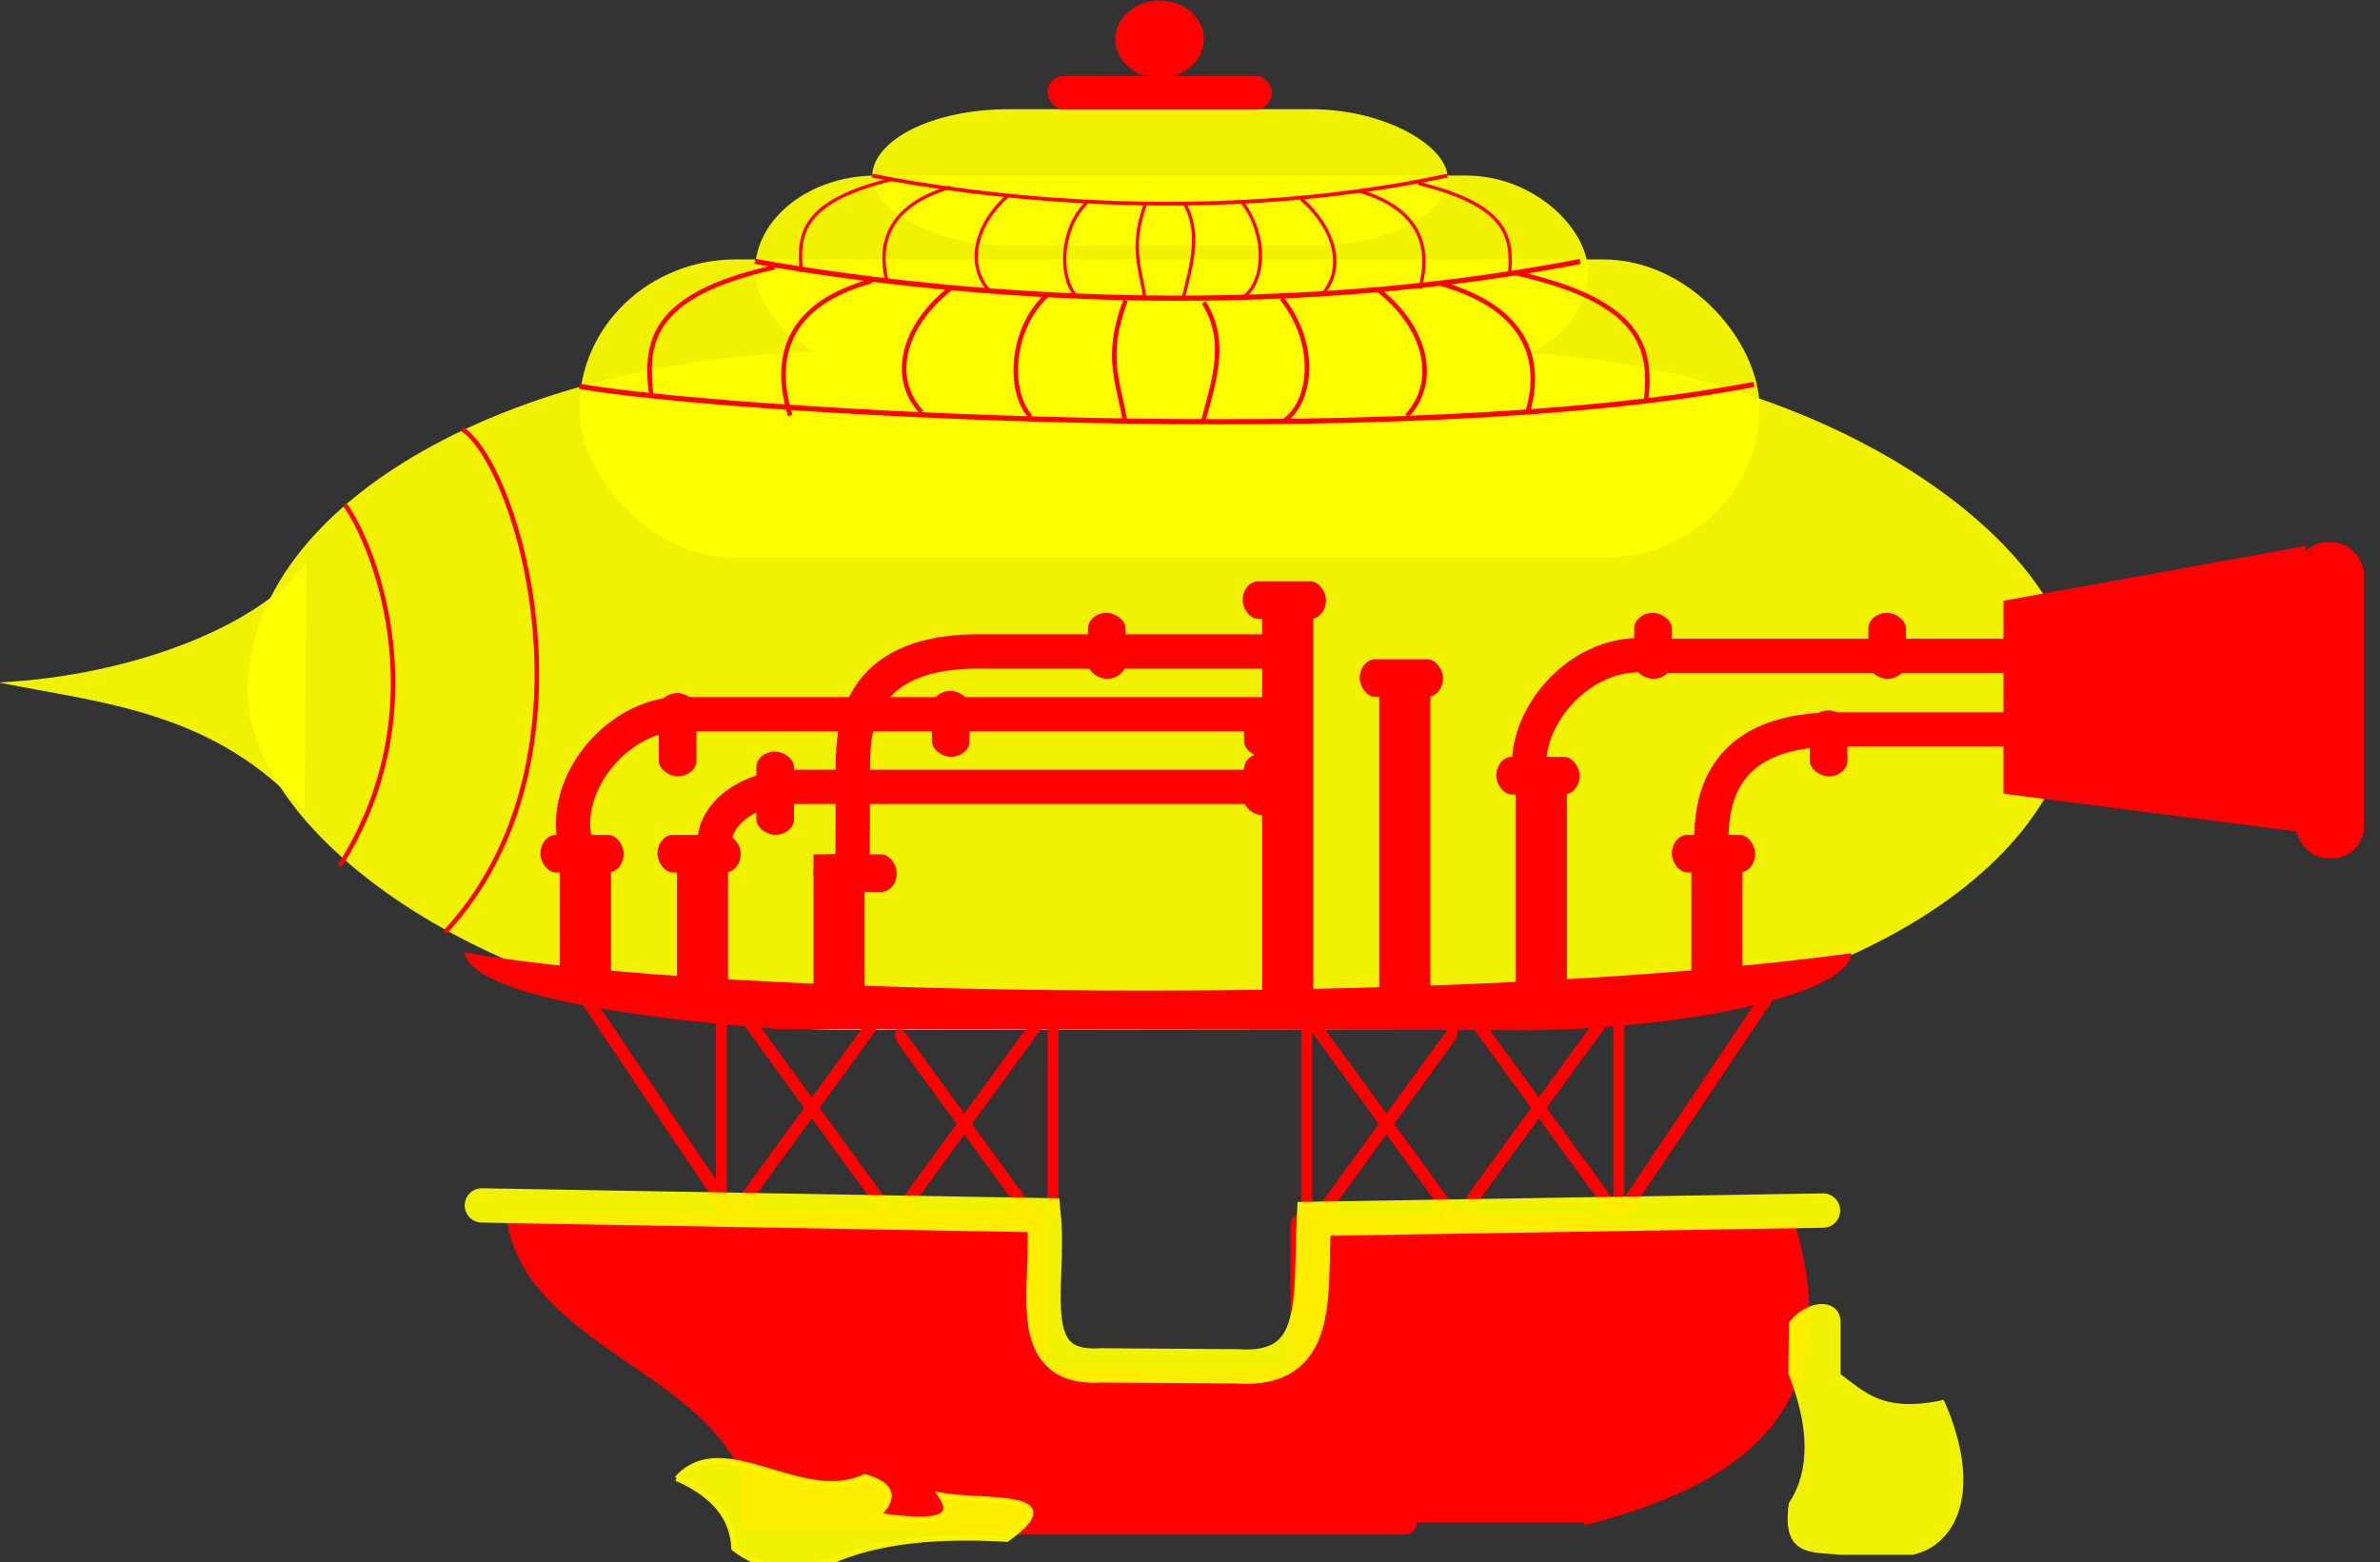 <?xml version="1.0" encoding="UTF-8"?>
<!-- Created with Inkscape (http://www.inkscape.org/) -->
<svg width="122mm" height="80.1mm" version="1.1" viewBox="0 0 122 80.1" xmlns="http://www.w3.org/2000/svg" xmlns:cc="http://creativecommons.org/ns#" xmlns:dc="http://purl.org/dc/elements/1.1/" xmlns:rdf="http://www.w3.org/1999/02/22-rdf-syntax-ns#">
 <rect x="0" y="0" width="122" height="80.1" fill="#333333" stroke="none"/>
 <g transform="translate(-31.3 -49.8)">
  <g transform="translate(338 -23.4)">
   <g fill="#ff0" fill-opacity=".93">
    <rect x="-294" y="91.2" width="93.7" height="34.8" rx="30.8" ry="17.4"/>
    <path d="m-291 102-0.075 12.8c-4.63-5.12-10.3-5.54-15.7-6.61 7.03-0.357 13.5-3 15.8-6.17z"/>
    <rect x="-277" y="86.5" width="60.5" height="15.3" rx="8.02" ry="15.3"/>
    <rect x="-268" y="82.2" width="42.7" height="9.83" rx="6.23" ry="9.83"/>
    <rect x="-262" y="78.8" width="29.5" height="6.99" rx="6.99" ry="6.99"/>
   </g>
   <path d="m-277 93c6.99 1.27 42 3.42 60.2-0.092" fill="none" stroke="#f00" stroke-width=".265px"/>
   <path d="m-268 86.6c6.99 1.27 24.2 3.52 42.3 0.003" fill="none" stroke="#f00" stroke-width=".265px"/>
   <g fill="#f00">
    <path d="m-283 122c13 2.39 50.8 2.87 71.2 0.067-0.163 2.35-10.1 4.11-18 3.94l-37-0.047c-5.06-0.393-15.7-1.44-16.1-3.96z"/>
    <rect x="-278" y="117" width="2.62" height="6.26" rx="0" ry="0"/>
    <rect x="-279" y="116" width="4.27" height="1.93" rx=".802" ry="1.07"/>
    <rect x="-272" y="117" width="2.62" height="7.2" rx="0" ry="0"/>
    <rect x="-273" y="116" width="4.27" height="1.93" rx=".802" ry="1.07"/>
    <rect x="-265" y="117" width="2.62" height="6.93" rx="0" ry="0"/>
    <rect x="-265" y="117" width="4.27" height="1.93" rx=".802" ry="1.07"/>
    <rect x="-270" y="125" width=".563" height="10.6" rx=".529" ry=".529"/>
    <rect x="-253" y="125" width=".563" height="10.6" rx=".529" ry=".529"/>
    <rect transform="matrix(.646 .763 -.589 .808 0 0)" x="-135" y="282" width=".652" height="12.7" rx=".513" ry=".514"/>
    <rect transform="matrix(-.646 .763 .589 .808 0 0)" x="293" y="-121" width=".652" height="12.7" rx=".513" ry=".514"/>
    <rect transform="matrix(-.646 .763 .589 .808 0 0)" x="299" y="-128" width=".652" height="12.7" rx=".513" ry=".514"/>
    <rect transform="matrix(.646 .763 -.589 .808 0 0)" x="-142" y="289" width=".652" height="12.7" rx=".513" ry=".514"/>
    <rect x="-240" y="125" width=".563" height="10.6" rx=".529" ry=".529"/>
    <rect x="-224" y="125" width=".563" height="10.6" rx=".529" ry=".529"/>
    <rect transform="matrix(.646 .763 -.589 .808 0 0)" x="-111" y="259" width=".652" height="12.7" rx=".513" ry=".514"/>
    <rect transform="matrix(-.646 .763 .589 .808 0 0)" x="268" y="-98.3" width=".652" height="12.7" rx=".513" ry=".514"/>
    <rect transform="matrix(-.646 .763 .589 .808 0 0)" x="275" y="-105" width=".652" height="12.7" rx=".513" ry=".514"/>
    <rect transform="matrix(.646 .763 -.589 .808 0 0)" x="-117" y="266" width=".652" height="12.7" rx=".513" ry=".514"/>
    <rect x="-242" y="104" width="2.62" height="20.6" rx="0" ry="0"/>
    <rect x="-243" y="103" width="4.27" height="1.93" rx=".802" ry="1.07"/>
    <rect x="-236" y="108" width="2.62" height="16.8" rx="0" ry="0"/>
    <rect x="-229" y="113" width="2.62" height="11.7" rx="0" ry="0"/>
    <rect x="-237" y="107" width="4.27" height="1.93" rx=".802" ry="1.07"/>
    <rect x="-230" y="112" width="4.27" height="1.93" rx=".802" ry="1.07"/>
    <rect x="-220" y="117" width="2.62" height="6.93" rx="0" ry="0"/>
    <rect x="-221" y="116" width="4.27" height="1.93" rx=".802" ry="1.07"/>
   </g>
   <g fill="none" stroke="#f00">
    <g stroke-width=".232px">
     <path d="m-289 99.1c1.61 2.28 4.74 10.6-0.293 18.5"/>
     <path d="m-283 95.2c2.93 1.94 7.29 17-0.895 25.8"/>
     <path d="m-267 86.9c-6.41 1.44-6.63 3.88-6.32 6.56"/>
     <path d="m-258 88c-2.46 1.96-3.07 4.6-1.46 6.33"/>
     <path d="m-253 88.3c-1.9 1.71-2.07 4.94-0.876 6.26"/>
     <path d="m-262 87.6c-5.44 1.47-4.69 5.24-4.2 6.9"/>
     <path d="m-229 87.2c6.41 1.44 6.99 3.81 6.68 6.49"/>
     <path d="m-236 88.1c2.46 1.96 3.03 4.69 1.42 6.42"/>
     <path d="m-241 88.5c1.81 2.25 1.61 5.25 0.1 6.3"/>
     <path d="m-233 87.7c5.44 1.47 5.11 4.91 4.62 6.57"/>
     <path d="m-245 88.7c1.26 1.97 0.521 4.07-0.042 6.15"/>
     <path d="m-249 88.6c-1.13 2.89-0.319 4.32-0.042 6.15"/>
    </g>
    <path d="m-262 82.2c4.88 0.971 16.9 2.69 29.5 2e-3" stroke-width=".193px"/>
    <g stroke-width=".169px">
     <path d="m-261 82.4c-4.48 1.1-4.84 2.69-4.62 4.74"/>
     <path d="m-255 83.2c-1.72 1.5-2.16 3.53-1.04 4.85"/>
     <path d="m-251 83.6c-1.33 1.3-1.42 3.72-0.584 4.72"/>
     <path d="m-258 82.8c-3.8 1.12-3.55 3.62-3.21 4.89"/>
     <path d="m-234 82.6c4.48 1.1 4.89 2.67 4.67 4.72"/>
     <path d="m-240 83.4c1.72 1.5 2.25 3.51 1.13 4.83"/>
     <path d="m-243 83.6c1.27 1.71 1.13 4.01 0.07 4.81"/>
     <path d="m-237 83c3.8 1.12 3.43 3.72 3.09 4.98"/>
     <path d="m-246 83.6c0.882 1.5 0.364 3.22-0.029 4.82"/>
     <path d="m-248 83.7c-0.789 2.2-0.223 3.3-0.029 4.7"/>
    </g>
    <g stroke-width="1.76">
     <path d="m-277 117c-1.41-3.21 2-7.61 5.82-7.18h29.8"/>
     <path d="m-270 117c-0.526-1.89 1.66-3.52 4.12-3.46h25"/>
     <path d="m-263 118 0.019-5.63c7e-3 -2.06 0.41-5.91 6.75-5.77h16.6"/>
    </g>
   </g>
   <g fill="#f00">
    <rect transform="matrix(0,-1,-1,0,0,0)" x="-116" y="266" width="4.27" height="1.93" rx=".802" ry="1.07"/>
    <rect transform="matrix(0,-1,-1,0,0,0)" x="-113" y="271" width="4.27" height="1.93" rx=".802" ry="1.07"/>
    <rect transform="matrix(0,-1,-1,0,0,0)" x="-108" y="249" width="3.38" height="1.93" rx=".802" ry="1.07"/>
    <rect transform="matrix(0,-1,-1,0,0,0)" x="-115" y="241" width="3.19" height="1.93" rx=".802" ry="1.07"/>
    <rect transform="matrix(0,-1,-1,0,0,0)" x="-112" y="241" width="3" height="1.93" rx=".802" ry="1.07"/>
    <rect transform="matrix(0,-1,-1,0,0,0)" x="-112" y="257" width="3.38" height="1.93" rx=".802" ry="1.07"/>
    <rect transform="matrix(.617 .787 -.558 .83 0 0)" x="-116" y="259" width=".701" height="13.7" rx=".512" ry=".513"/>
    <rect transform="matrix(-.617 .787 .558 .83 0 0)" x="314" y="-149" width=".701" height="13.7" rx=".512" ry=".513"/>
    <g stroke="#f00">
     <g stroke-linecap="round" stroke-linejoin="round">
      <rect x="-268" y="136" width="14.2" height="14.9" ry="0" stroke-width="1.44"/>
      <rect x="-240" y="136" width="14.5" height="14.7" rx="0" ry="0" stroke-width="1.1"/>
      <rect x="-257" y="144" width="22.3" height="7.23" stroke-width="1.29"/>
     </g>
     <path d="m-268 151c-0.61-7.46-11.5-8.3-12.6-15.3l12.5-0.142z" stroke-width=".265"/>
    </g>
    <path d="m-226 136 0.52 15.4c6.51-1.71 13.9-4.93 10.8-15.4z"/>
   </g>
   <path d="m-228 114c-1.41-3.21 2-7.61 5.82-7.18h29.8" fill="none" stroke="#f00" stroke-width="1.76"/>
   <g fill="#f00">
    <rect transform="matrix(0,-1,-1,0,0,0)" x="-108" y="221" width="3.38" height="1.93" rx=".802" ry="1.07"/>
    <rect transform="matrix(0,-1,-1,0,0,0)" x="-108" y="209" width="3.38" height="1.93" rx=".802" ry="1.07"/>
    <rect transform="matrix(0,-1,-1,0,0,0)" x="-113" y="212" width="3.38" height="1.93" rx=".802" ry="1.07"/>
    <rect transform="matrix(0,-1,-1,0,0,0)" x="-113" y="202" width="3.38" height="1.93" rx=".802" ry="1.07"/>
    <path d="m-204 104v9.89l15.5 2v-14.7z"/>
    <rect x="-189" y="101" width="3.47" height="16.2" rx="1.6" ry="1.6"/>
   </g>
   <path d="m-272 149c2.39-2.65 6.36 1.45 9.64-0.095 1.14 0.354 1.77 0.88 0.661 1.98 3.61 0.549 3.85-0.089 3.21-1.04 2.01 0.426 6.9-0.225 3.4 2.27-3.58-0.213-6.65 0.088-8.98 1.13-1.6 0.28-3.17 0.759-5.01-0.661-0.061-1.43-0.856-2.67-2.93-3.59z" fill="#ff0" fill-opacity=".933" stroke="#fff700" stroke-opacity=".965" stroke-width=".265px"/>
   <path d="m-215 141-0.028 2.6c-2e-3 0.168 1.85 3.95 0.028 6.66-0.424 2.8 1.26 2.5 2.65 2.65h3.7c2.17-0.472 3.69-3.19 1.59-7.94-3.15 0.684-4.08-0.434-5.29-1.32v-2.65c1e-3 -1.2-1.59-1.32-2.65 0z" fill="#ff0" fill-opacity=".933"/>
   <path d="m-245 75.4a2.27 1.98 0 0 1-2.42 1.79 2.27 1.98 0 0 1-2.1-2.08 2.27 1.98 0 0 1 2.33-1.88 2.27 1.98 0 0 1 2.2 2" fill="#f00" fill-rule="evenodd" stroke-width=".265"/>
   <rect x="-253" y="77.1" width="11.5" height="1.7" rx=".803" ry=".85" fill="#f00"/>
   <path d="m-282 135 28.8 0.501c0.361 3.61-1.22 7.96 2.93 7.7l6.95 0.047c4.42 0.329 3.77-3.55 3.97-7.56l26.1-0.425" fill="none" stroke="#ff0" stroke-linecap="round" stroke-opacity=".933" stroke-width="1.76"/>
   <path d="m-219 122 0.019-5.63c7e-3 -2.06 0.41-5.91 6.75-5.77h16.6" fill="none" stroke="#f00" stroke-width="1.76"/>
  </g>
 </g>
</svg>
